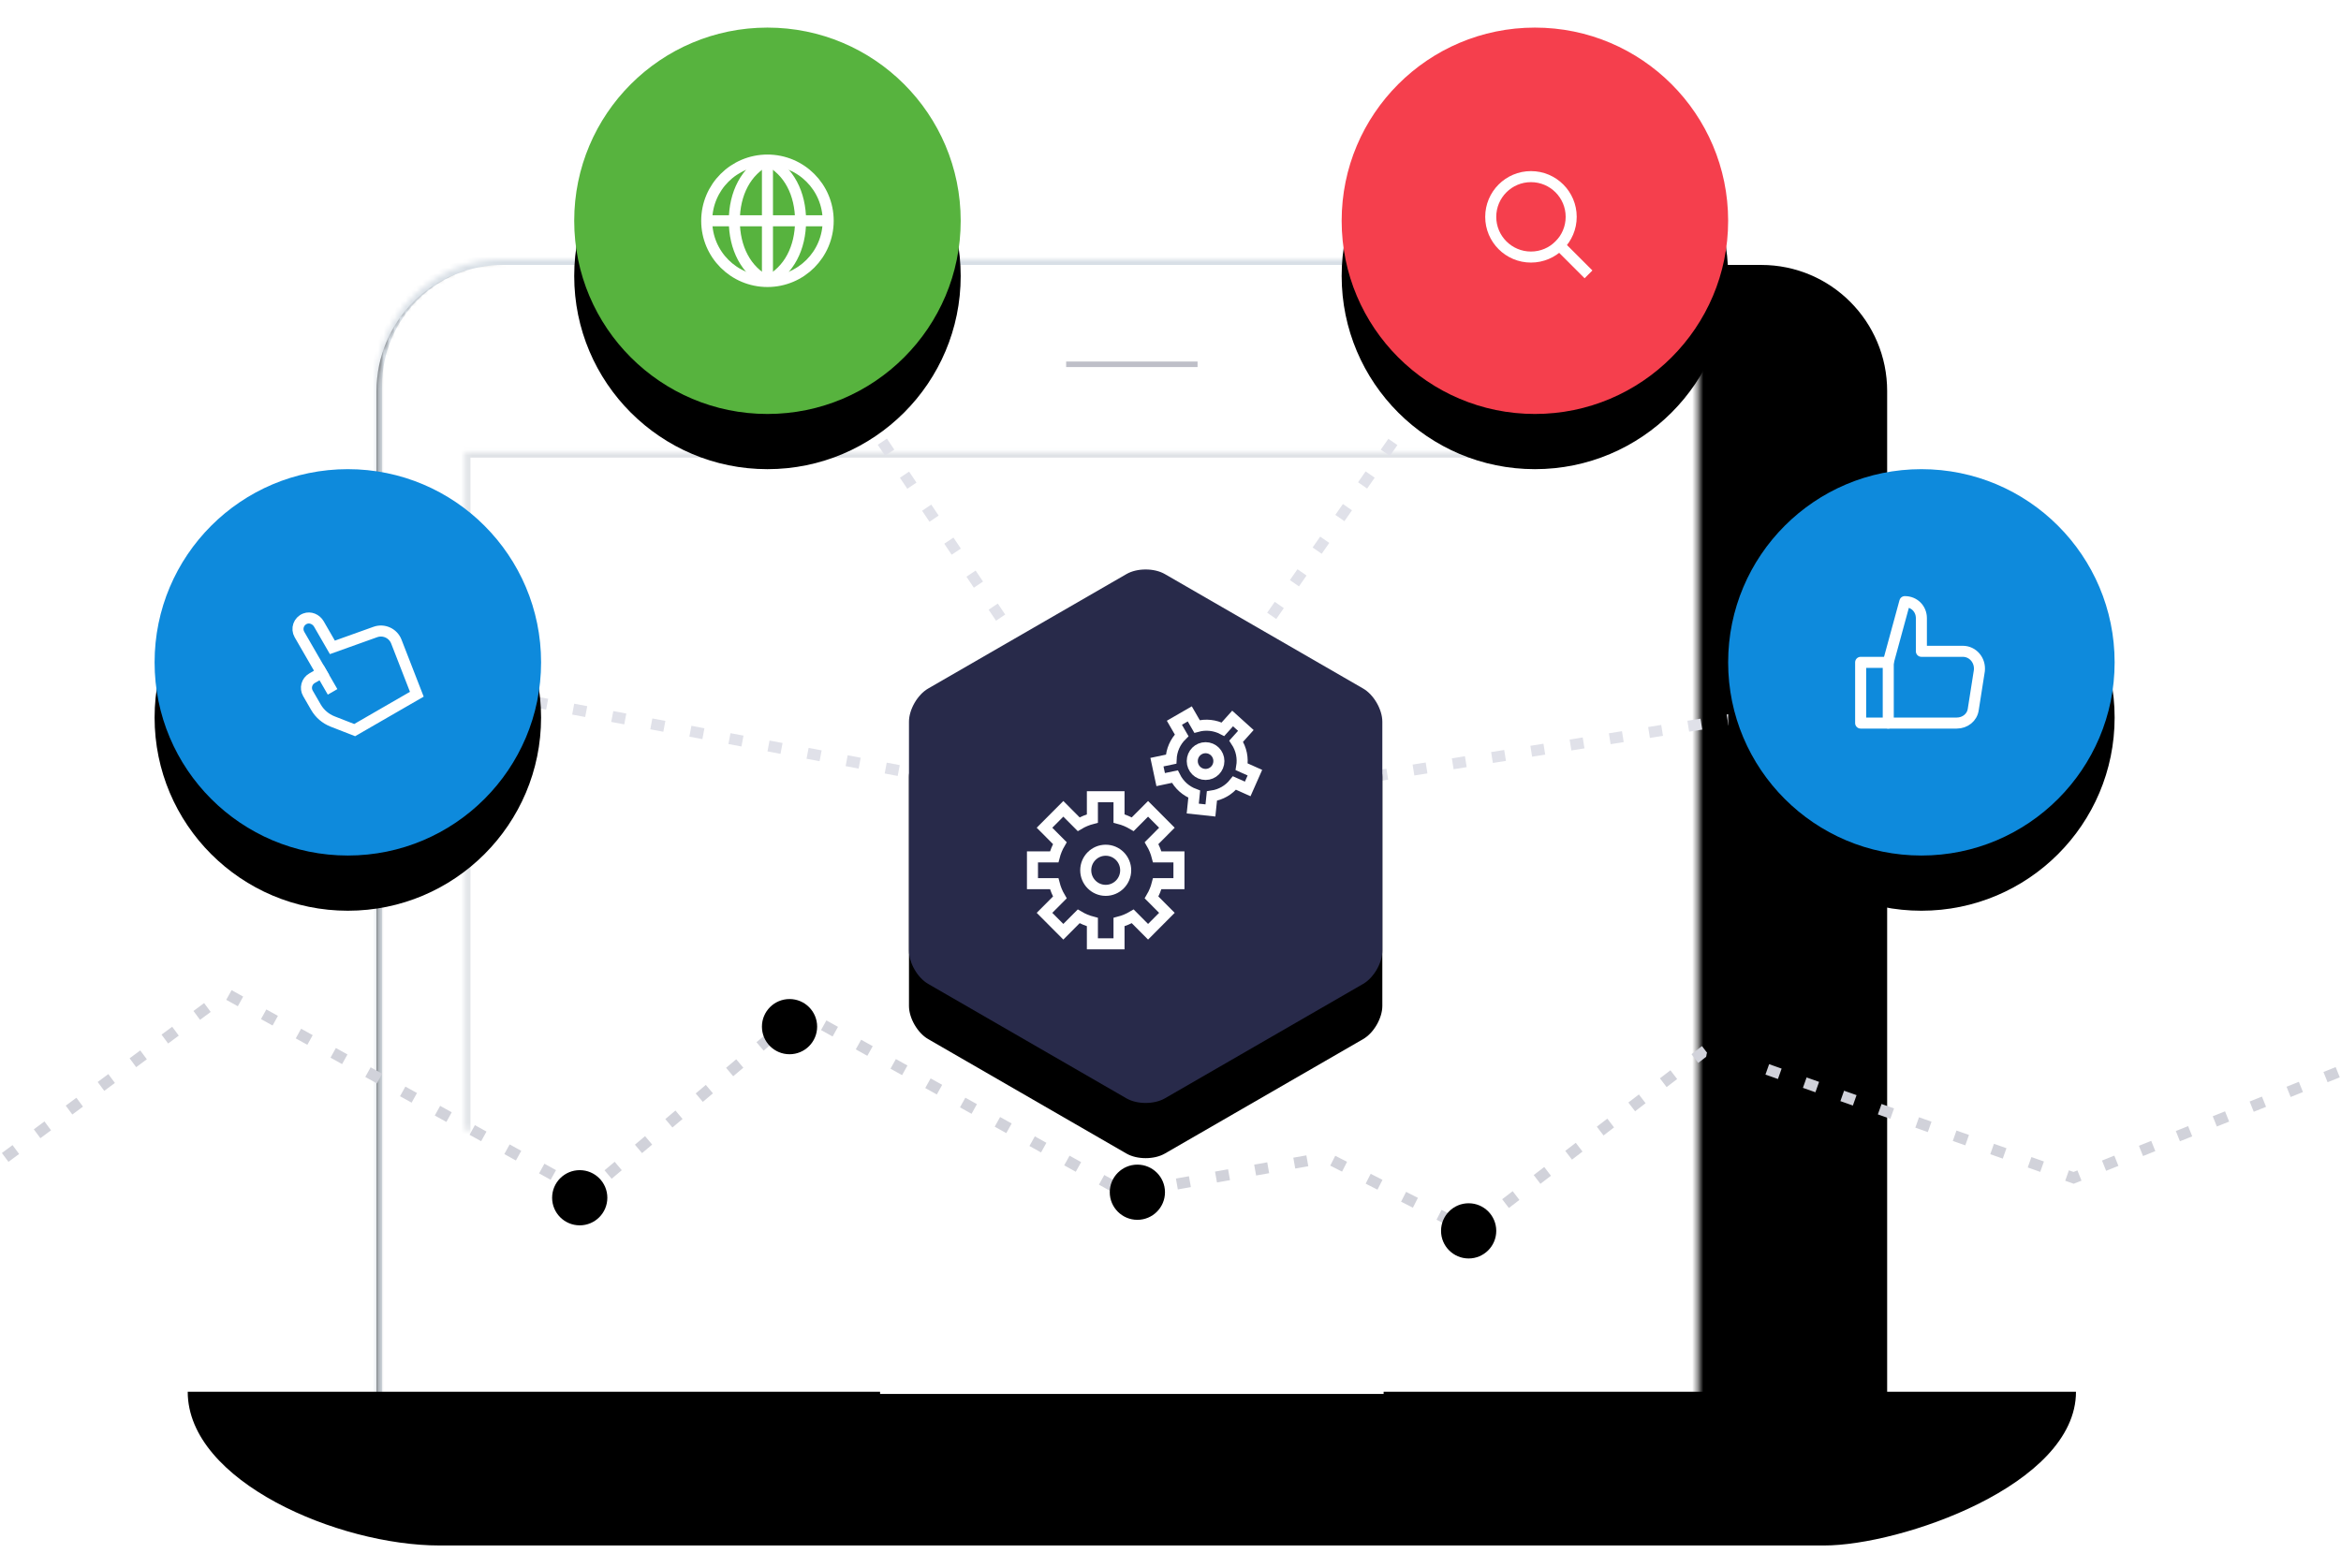 <?xml version="1.0" encoding="UTF-8"?>
<svg width="424px" height="284px" viewBox="0 0 424 284" version="1.1" xmlns="http://www.w3.org/2000/svg" xmlns:xlink="http://www.w3.org/1999/xlink">
    <!-- Generator: Sketch 42 (36781) - http://www.bohemiancoding.com/sketch -->
    <title>Group 26@3x</title>
    <desc>Created with Sketch.</desc>
    <defs>
        <path d="M34.2,215.358 L34.2,22.851 C34.2,10.231 44.409,0 57,0 L285,0 C297.591,0 307.8,10.231 307.8,22.851 L307.8,215.358 L34.2,215.358 Z" id="path-1"></path>
        <filter x="-50%" y="-50%" width="200%" height="200%" filterUnits="objectBoundingBox" id="filter-2">
            <feOffset dx="0" dy="1" in="SourceAlpha" result="shadowOffsetOuter1"></feOffset>
            <feGaussianBlur stdDeviation="2" in="shadowOffsetOuter1" result="shadowBlurOuter1"></feGaussianBlur>
            <feComposite in="shadowBlurOuter1" in2="SourceAlpha" operator="out" result="shadowBlurOuter1"></feComposite>
            <feColorMatrix values="0 0 0 0 0.157   0 0 0 0 0.165   0 0 0 0 0.29  0 0 0 0.08 0" type="matrix" in="shadowBlurOuter1"></feColorMatrix>
        </filter>
        <mask id="mask-3" maskContentUnits="userSpaceOnUse" maskUnits="objectBoundingBox" x="0" y="0" width="273.6" height="215.358" fill="white">
            <use xlink:href="#path-1"></use>
        </mask>
        <rect id="path-4" x="50.209" y="34.91" width="245.037" height="157.717"></rect>
        <mask id="mask-5" maskContentUnits="userSpaceOnUse" maskUnits="objectBoundingBox" x="0" y="0" width="245.037" height="157.717" fill="white">
            <use xlink:href="#path-4"></use>
        </mask>
        <path d="M216.6,204.151 L216.6,214.862 L125.4,214.862 L125.4,204.151 L0,204.151 C0,220.401 27.319,232 45.6,232 L296.4,232 C310.181,232 342,221.114 342,204.151 L216.6,204.151 Z" id="path-6"></path>
        <filter x="-50%" y="-50%" width="200%" height="200%" filterUnits="objectBoundingBox" id="filter-7">
            <feOffset dx="0" dy="1" in="SourceAlpha" result="shadowOffsetOuter1"></feOffset>
            <feGaussianBlur stdDeviation="2" in="shadowOffsetOuter1" result="shadowBlurOuter1"></feGaussianBlur>
            <feComposite in="shadowBlurOuter1" in2="SourceAlpha" operator="out" result="shadowBlurOuter1"></feComposite>
            <feColorMatrix values="0 0 0 0 0.157   0 0 0 0 0.165   0 0 0 0 0.29  0 0 0 0.08 0" type="matrix" in="shadowBlurOuter1"></feColorMatrix>
        </filter>
        <mask id="mask-8" maskContentUnits="userSpaceOnUse" maskUnits="objectBoundingBox" x="0" y="0" width="342" height="27.849" fill="white">
            <use xlink:href="#path-6"></use>
        </mask>
        <path d="M122.867,204.544 L219.133,204.544 L219.133,211.31 C219.133,215.046 216.107,218.075 212.364,218.075 L129.636,218.075 C125.897,218.075 122.867,215.039 122.867,211.31 L122.867,204.544 Z" id="path-9"></path>
        <filter x="-50%" y="-50%" width="200%" height="200%" filterUnits="objectBoundingBox" id="filter-10">
            <feOffset dx="0" dy="1" in="SourceAlpha" result="shadowOffsetOuter1"></feOffset>
            <feGaussianBlur stdDeviation="1" in="shadowOffsetOuter1" result="shadowBlurOuter1"></feGaussianBlur>
            <feComposite in="shadowBlurOuter1" in2="SourceAlpha" operator="out" result="shadowBlurOuter1"></feComposite>
            <feColorMatrix values="0 0 0 0 0.157   0 0 0 0 0.165   0 0 0 0 0.29  0 0 0 0.08 0" type="matrix" in="shadowBlurOuter1"></feColorMatrix>
        </filter>
        <mask id="mask-11" maskContentUnits="userSpaceOnUse" maskUnits="objectBoundingBox" x="0" y="0" width="96.267" height="13.531" fill="white">
            <use xlink:href="#path-9"></use>
        </mask>
        <ellipse id="path-12" cx="143" cy="5" rx="5" ry="5"></ellipse>
        <filter x="-50%" y="-50%" width="200%" height="200%" filterUnits="objectBoundingBox" id="filter-13">
            <feOffset dx="0" dy="1" in="SourceAlpha" result="shadowOffsetOuter1"></feOffset>
            <feGaussianBlur stdDeviation="1.5" in="shadowOffsetOuter1" result="shadowBlurOuter1"></feGaussianBlur>
            <feComposite in="shadowBlurOuter1" in2="SourceAlpha" operator="out" result="shadowBlurOuter1"></feComposite>
            <feColorMatrix values="0 0 0 0 0.157   0 0 0 0 0.165   0 0 0 0 0.29  0 0 0 0.08 0" type="matrix" in="shadowBlurOuter1"></feColorMatrix>
        </filter>
        <mask id="mask-14" maskContentUnits="userSpaceOnUse" maskUnits="objectBoundingBox" x="0" y="0" width="10" height="10" fill="white">
            <use xlink:href="#path-12"></use>
        </mask>
        <circle id="path-15" cx="266" cy="42" r="5"></circle>
        <filter x="-50%" y="-50%" width="200%" height="200%" filterUnits="objectBoundingBox" id="filter-16">
            <feOffset dx="0" dy="1" in="SourceAlpha" result="shadowOffsetOuter1"></feOffset>
            <feGaussianBlur stdDeviation="1.5" in="shadowOffsetOuter1" result="shadowBlurOuter1"></feGaussianBlur>
            <feComposite in="shadowBlurOuter1" in2="SourceAlpha" operator="out" result="shadowBlurOuter1"></feComposite>
            <feColorMatrix values="0 0 0 0 0.157   0 0 0 0 0.165   0 0 0 0 0.29  0 0 0 0.08 0" type="matrix" in="shadowBlurOuter1"></feColorMatrix>
        </filter>
        <mask id="mask-17" maskContentUnits="userSpaceOnUse" maskUnits="objectBoundingBox" x="0" y="0" width="10" height="10" fill="white">
            <use xlink:href="#path-15"></use>
        </mask>
        <circle id="path-18" cx="314" cy="11" r="5"></circle>
        <filter x="-50%" y="-50%" width="200%" height="200%" filterUnits="objectBoundingBox" id="filter-19">
            <feOffset dx="0" dy="1" in="SourceAlpha" result="shadowOffsetOuter1"></feOffset>
            <feGaussianBlur stdDeviation="1.5" in="shadowOffsetOuter1" result="shadowBlurOuter1"></feGaussianBlur>
            <feComposite in="shadowBlurOuter1" in2="SourceAlpha" operator="out" result="shadowBlurOuter1"></feComposite>
            <feColorMatrix values="0 0 0 0 0.157   0 0 0 0 0.165   0 0 0 0 0.29  0 0 0 0.08 0" type="matrix" in="shadowBlurOuter1"></feColorMatrix>
        </filter>
        <mask id="mask-20" maskContentUnits="userSpaceOnUse" maskUnits="objectBoundingBox" x="0" y="0" width="10" height="10" fill="white">
            <use xlink:href="#path-18"></use>
        </mask>
        <circle id="path-21" cx="206" cy="35" r="5"></circle>
        <filter x="-50%" y="-50%" width="200%" height="200%" filterUnits="objectBoundingBox" id="filter-22">
            <feOffset dx="0" dy="1" in="SourceAlpha" result="shadowOffsetOuter1"></feOffset>
            <feGaussianBlur stdDeviation="1.5" in="shadowOffsetOuter1" result="shadowBlurOuter1"></feGaussianBlur>
            <feComposite in="shadowBlurOuter1" in2="SourceAlpha" operator="out" result="shadowBlurOuter1"></feComposite>
            <feColorMatrix values="0 0 0 0 0.157   0 0 0 0 0.165   0 0 0 0 0.29  0 0 0 0.08 0" type="matrix" in="shadowBlurOuter1"></feColorMatrix>
        </filter>
        <mask id="mask-23" maskContentUnits="userSpaceOnUse" maskUnits="objectBoundingBox" x="0" y="0" width="10" height="10" fill="white">
            <use xlink:href="#path-21"></use>
        </mask>
        <circle id="path-24" cx="105" cy="36" r="5"></circle>
        <filter x="-50%" y="-50%" width="200%" height="200%" filterUnits="objectBoundingBox" id="filter-25">
            <feOffset dx="0" dy="1" in="SourceAlpha" result="shadowOffsetOuter1"></feOffset>
            <feGaussianBlur stdDeviation="1.5" in="shadowOffsetOuter1" result="shadowBlurOuter1"></feGaussianBlur>
            <feComposite in="shadowBlurOuter1" in2="SourceAlpha" operator="out" result="shadowBlurOuter1"></feComposite>
            <feColorMatrix values="0 0 0 0 0.157   0 0 0 0 0.165   0 0 0 0 0.29  0 0 0 0.08 0" type="matrix" in="shadowBlurOuter1"></feColorMatrix>
        </filter>
        <mask id="mask-26" maskContentUnits="userSpaceOnUse" maskUnits="objectBoundingBox" x="0" y="0" width="10" height="10" fill="white">
            <use xlink:href="#path-24"></use>
        </mask>
        <circle id="path-27" cx="35" cy="35" r="35"></circle>
        <filter x="-50%" y="-50%" width="200%" height="200%" filterUnits="objectBoundingBox" id="filter-28">
            <feOffset dx="0" dy="10" in="SourceAlpha" result="shadowOffsetOuter1"></feOffset>
            <feGaussianBlur stdDeviation="7.5" in="shadowOffsetOuter1" result="shadowBlurOuter1"></feGaussianBlur>
            <feColorMatrix values="0 0 0 0 0.157   0 0 0 0 0.165   0 0 0 0 0.29  0 0 0 0.15 0" type="matrix" in="shadowBlurOuter1"></feColorMatrix>
        </filter>
        <circle id="path-29" cx="35" cy="35" r="35"></circle>
        <filter x="-50%" y="-50%" width="200%" height="200%" filterUnits="objectBoundingBox" id="filter-30">
            <feOffset dx="0" dy="10" in="SourceAlpha" result="shadowOffsetOuter1"></feOffset>
            <feGaussianBlur stdDeviation="7.5" in="shadowOffsetOuter1" result="shadowBlurOuter1"></feGaussianBlur>
            <feColorMatrix values="0 0 0 0 0.157   0 0 0 0 0.165   0 0 0 0 0.29  0 0 0 0.15 0" type="matrix" in="shadowBlurOuter1"></feColorMatrix>
        </filter>
        <circle id="path-31" cx="35" cy="35" r="35"></circle>
        <filter x="-50%" y="-50%" width="200%" height="200%" filterUnits="objectBoundingBox" id="filter-32">
            <feOffset dx="0" dy="10" in="SourceAlpha" result="shadowOffsetOuter1"></feOffset>
            <feGaussianBlur stdDeviation="7.5" in="shadowOffsetOuter1" result="shadowBlurOuter1"></feGaussianBlur>
            <feColorMatrix values="0 0 0 0 0.157   0 0 0 0 0.165   0 0 0 0 0.29  0 0 0 0.15 0" type="matrix" in="shadowBlurOuter1"></feColorMatrix>
        </filter>
        <path d="M40.028,1.004 C41.946,-0.103 45.051,-0.105 46.972,1.004 L82.896,21.746 C84.814,22.853 86.368,25.541 86.368,27.759 L86.368,69.241 C86.368,71.455 84.817,74.145 82.896,75.254 L46.972,95.996 C45.054,97.103 41.949,97.105 40.028,95.996 L4.104,75.254 C2.186,74.147 0.632,71.459 0.632,69.241 L0.632,27.759 C0.632,25.545 2.183,22.855 4.104,21.746 L40.028,1.004 Z" id="path-33"></path>
        <filter x="-50%" y="-50%" width="200%" height="200%" filterUnits="objectBoundingBox" id="filter-34">
            <feOffset dx="0" dy="10" in="SourceAlpha" result="shadowOffsetOuter1"></feOffset>
            <feGaussianBlur stdDeviation="7.5" in="shadowOffsetOuter1" result="shadowBlurOuter1"></feGaussianBlur>
            <feColorMatrix values="0 0 0 0 0.157   0 0 0 0 0.165   0 0 0 0 0.29  0 0 0 0.15 0" type="matrix" in="shadowBlurOuter1"></feColorMatrix>
        </filter>
        <circle id="path-35" cx="35" cy="35" r="35"></circle>
        <filter x="-50%" y="-50%" width="200%" height="200%" filterUnits="objectBoundingBox" id="filter-36">
            <feOffset dx="0" dy="10" in="SourceAlpha" result="shadowOffsetOuter1"></feOffset>
            <feGaussianBlur stdDeviation="7.5" in="shadowOffsetOuter1" result="shadowBlurOuter1"></feGaussianBlur>
            <feColorMatrix values="0 0 0 0 0.157   0 0 0 0 0.165   0 0 0 0 0.29  0 0 0 0.15 0" type="matrix" in="shadowBlurOuter1"></feColorMatrix>
        </filter>
    </defs>
    <g id="01----Landing-page" stroke="none" stroke-width="1" fill="none" fill-rule="evenodd">
        <g id="Przeswietl-Home-02" transform="translate(-210, -2154)">
            <g id="Group-26" transform="translate(210, 2159)">
                <g id="tech-64px-outline_laptop-1" transform="translate(34, 42)">
                    <g id="Group">
                        <g id="Shape">
                            <use fill="black" fill-opacity="1" filter="url(#filter-2)" xlink:href="#path-1"></use>
                            <use stroke="#D8DFE6" mask="url(#mask-3)" stroke-width="2" fill="#FFFFFF" fill-rule="evenodd" xlink:href="#path-1"></use>
                        </g>
                        <use id="Rectangle-12" stroke="#DFE2E6" mask="url(#mask-5)" stroke-width="2" fill="#FFFFFF" xlink:href="#path-4"></use>
                        <path d="M159.6,19 L182.4,19" id="Shape" stroke="#BEBFC8" stroke-linecap="square"></path>
                        <g id="Shape">
                            <use fill="black" fill-opacity="1" filter="url(#filter-7)" xlink:href="#path-6"></use>
                            <use stroke="#D8DFE6" mask="url(#mask-8)" stroke-width="2" fill="#FFFFFF" fill-rule="evenodd" xlink:href="#path-6"></use>
                        </g>
                        <g id="Rectangle-4">
                            <use fill="black" fill-opacity="1" filter="url(#filter-10)" xlink:href="#path-9"></use>
                            <use stroke="#D8DFE6" mask="url(#mask-11)" stroke-width="2" fill="#FFFFFF" fill-rule="evenodd" xlink:href="#path-9"></use>
                        </g>
                    </g>
                </g>
                <g id="Group-24" transform="translate(0, 175)">
                    <polyline id="Path-3" stroke="#D1D2DA" stroke-width="2" stroke-dasharray="2.4,4.8" points="0.938 29.695 40.982 -1.42108547e-14 106.148 36.16 144.985 3.403 203.849 36.16 240.224 29.695 266.281 42.967 309.363 9.943 375.573 33.396 423.406 14.258"></polyline>
                    <g id="Oval-5-Copy-5">
                        <use fill="black" fill-opacity="1" filter="url(#filter-13)" xlink:href="#path-12"></use>
                        <use stroke="#BEBFC8" mask="url(#mask-14)" stroke-width="2.2" fill="#FFFFFF" fill-rule="evenodd" xlink:href="#path-12"></use>
                    </g>
                    <g id="Oval-5-Copy-6">
                        <use fill="black" fill-opacity="1" filter="url(#filter-16)" xlink:href="#path-15"></use>
                        <use stroke="#BEBFC8" mask="url(#mask-17)" stroke-width="2.2" fill="#FFFFFF" fill-rule="evenodd" xlink:href="#path-15"></use>
                    </g>
                    <g id="Oval-5-Copy-10">
                        <use fill="black" fill-opacity="1" filter="url(#filter-19)" xlink:href="#path-18"></use>
                        <use stroke="#BEBFC8" mask="url(#mask-20)" stroke-width="2.2" fill="#FFFFFF" fill-rule="evenodd" xlink:href="#path-18"></use>
                    </g>
                    <g id="Oval-5-Copy-11">
                        <use fill="black" fill-opacity="1" filter="url(#filter-22)" xlink:href="#path-21"></use>
                        <use stroke="#BEBFC8" mask="url(#mask-23)" stroke-width="2.2" fill="#FFFFFF" fill-rule="evenodd" xlink:href="#path-21"></use>
                    </g>
                    <g id="Oval-5-Copy-7">
                        <use fill="black" fill-opacity="1" filter="url(#filter-25)" xlink:href="#path-24"></use>
                        <use stroke="#BEBFC8" mask="url(#mask-26)" stroke-width="2.2" fill="#FFFFFF" fill-rule="evenodd" xlink:href="#path-24"></use>
                    </g>
                </g>
                <g id="ui-32px-outline-2_cloud-25" transform="translate(28, 0)">
                    <g id="Group">
                        <path d="M47.516,118.137 L177.234,142.609" id="Path-2" stroke="#E0E1E9" stroke-width="2" stroke-dasharray="2.4,4.8"></path>
                        <path d="M111.723,45.148 L177.234,142.609" id="Path-2" stroke="#E0E1E9" stroke-width="2" stroke-dasharray="2.4,4.8"></path>
                        <path d="M248.969,39.617 L177.234,142.609" id="Path-2-Copy" stroke="#E0E1E9" stroke-width="2" stroke-dasharray="2.4,4.8"></path>
                        <path d="M315.699,120.523 L177.234,142.609" id="Path-2-Copy-2" stroke="#E0E1E9" stroke-width="2" stroke-dasharray="2.4,4.8"></path>
                        <g id="Group-29" transform="translate(0, 80)">
                            <g id="Oval-2">
                                <use fill="black" fill-opacity="1" filter="url(#filter-28)" xlink:href="#path-27"></use>
                                <use fill="#0E8ADC" fill-rule="evenodd" xlink:href="#path-27"></use>
                            </g>
                            <g id="gestures-24px-outline_active-40" transform="translate(21, 20)" stroke-linecap="square" stroke="#FFFFFF" stroke-width="2">
                                <g id="Group" transform="translate(14.5, 15) rotate(-30) translate(-14.5, -15) translate(5, 4)">
                                    <path d="M4,10 L4,13" id="Shape"></path>
                                    <path d="M16.128,8.478 L8,7 L8,2.107 C8,1.111 7.319,0.187 6.336,0.027 C5.083,-0.176 4,0.785 4,2 L4,7.398 L4,10 L2,10 C0.895,10 -4.88498131e-14,10.895 -4.88498131e-14,12 L-4.88498131e-14,14.895 C-4.88498131e-14,16.258 0.464,17.58 1.315,18.644 L4,22 L17,22 L18.556,11.886 C18.803,10.279 17.726,8.768 16.128,8.478 Z" id="Shape"></path>
                                </g>
                            </g>
                        </g>
                        <g id="Group-29-Copy" transform="translate(285, 80)">
                            <g id="Oval-2">
                                <use fill="black" fill-opacity="1" filter="url(#filter-30)" xlink:href="#path-29"></use>
                                <use fill="#0E8ADC" fill-rule="evenodd" xlink:href="#path-29"></use>
                            </g>
                            <g id="emoticons-24px-outline_like" transform="translate(24, 24)" stroke="#FFFFFF" stroke-width="2" stroke-linecap="round" stroke-linejoin="round">
                                <polyline id="Shape" points="5 22 0 22 0 11 5 11"></polyline>
                                <path d="M5,11 L8,0 L8,0 C9.7,0 11,1.3 11,3 L11,9 L18.5,9 C20.3,9 21.7,10.6 21.5,12.5 L20.4,19.5 C20.2,21 18.9,22 17.4,22 L5,22 L5,11 Z" id="Shape"></path>
                            </g>
                        </g>
                        <g id="Group-28" transform="translate(76, 0)">
                            <g id="Oval-2">
                                <use fill="black" fill-opacity="1" filter="url(#filter-32)" xlink:href="#path-31"></use>
                                <use fill="#57B33E" fill-rule="evenodd" xlink:href="#path-31"></use>
                            </g>
                            <g id="Group" transform="translate(24, 24)" stroke="#FFFFFF" stroke-width="2">
                                <path d="M11,22 C14.9,20.1 17,15.9 17,11 C17,6.1 14.9,1.9 11,0" id="Shape"></path>
                                <path d="M11,22 C7.1,20.1 5,15.9 5,11 C5,6.1 7.1,1.9 11,0" id="Shape"></path>
                                <polyline id="Shape" points="11 22 11 21 11 1 11 0"></polyline>
                                <path d="M0,11 L22,11" id="Shape"></path>
                                <circle id="Oval" stroke-linecap="square" cx="11" cy="11" r="11"></circle>
                            </g>
                        </g>
                        <g id="Group-25" transform="translate(136, 98)">
                            <g id="Polygon">
                                <use fill="black" fill-opacity="1" filter="url(#filter-34)" xlink:href="#path-33"></use>
                                <use fill="#282A4A" fill-rule="evenodd" xlink:href="#path-33"></use>
                            </g>
                            <g id="Group-30" transform="translate(23, 22)" stroke="#FFFFFF" stroke-width="2" stroke-linecap="square">
                                <path d="M26.529,35.096 L26.529,30.25 L22.596,30.25 C22.368,29.363 22.021,28.527 21.568,27.757 L24.349,24.963 L20.939,21.537 L18.158,24.33 C17.391,23.876 16.559,23.527 15.676,23.298 L15.676,19.346 L10.853,19.346 L10.853,23.298 C9.97,23.527 9.138,23.876 8.371,24.33 L5.59,21.537 L2.18,24.963 L4.961,27.757 C4.509,28.527 4.162,29.363 3.934,30.25 L0,30.25 L0,35.096 L3.934,35.096 C4.162,35.983 4.509,36.819 4.961,37.59 L2.18,40.383 L5.59,43.81 L8.371,41.016 C9.137,41.47 9.97,41.819 10.853,42.048 L10.853,46 L15.676,46 L15.676,42.048 C16.559,41.819 17.391,41.47 18.158,41.016 L20.939,43.81 L24.349,40.383 L21.568,37.59 C22.021,36.82 22.368,35.983 22.596,35.096 L26.529,35.096 Z" id="Shape"></path>
                                <ellipse id="Oval" cx="13.265" cy="32.673" rx="3.618" ry="3.635"></ellipse>
                                <ellipse id="Oval" cx="31.353" cy="12.885" rx="2.412" ry="2.423"></ellipse>
                                <path d="M37.764,12.49 L40.26,11.675 L39.266,8.603 L36.773,9.417 C35.91,8.057 34.557,7.048 32.961,6.635 L32.961,4 L29.745,4 L29.745,6.635 C28.149,7.048 26.796,8.057 25.932,9.416 L23.439,8.603 L22.445,11.675 L24.941,12.49 C24.836,14.226 25.395,15.785 26.391,16.997 L24.853,19.123 L27.455,21.022 L28.995,18.892 C30.521,19.497 32.181,19.498 33.709,18.892 L35.25,21.022 L37.851,19.123 L36.313,16.997 C37.308,15.787 37.87,14.23 37.764,12.49 Z" id="Shape" transform="translate(31.353, 12.511) rotate(-30) translate(-31.353, -12.511) "></path>
                            </g>
                        </g>
                        <g id="Group-27" transform="translate(215, 0)">
                            <g id="Oval-2-Copy">
                                <use fill="black" fill-opacity="1" filter="url(#filter-36)" xlink:href="#path-35"></use>
                                <use fill="#F53F4D" fill-rule="evenodd" xlink:href="#path-35"></use>
                            </g>
                            <g id="ui-24px-outline-1_zoom" transform="translate(27, 27)" stroke-linecap="square" stroke-width="2" stroke="#FFFFFF">
                                <g id="Group">
                                    <path d="M17,17 L12.467,12.467" id="Shape"></path>
                                    <circle id="Oval" cx="7.286" cy="7.286" r="7.286"></circle>
                                </g>
                            </g>
                        </g>
                    </g>
                </g>
            </g>
        </g>
    </g>
</svg>